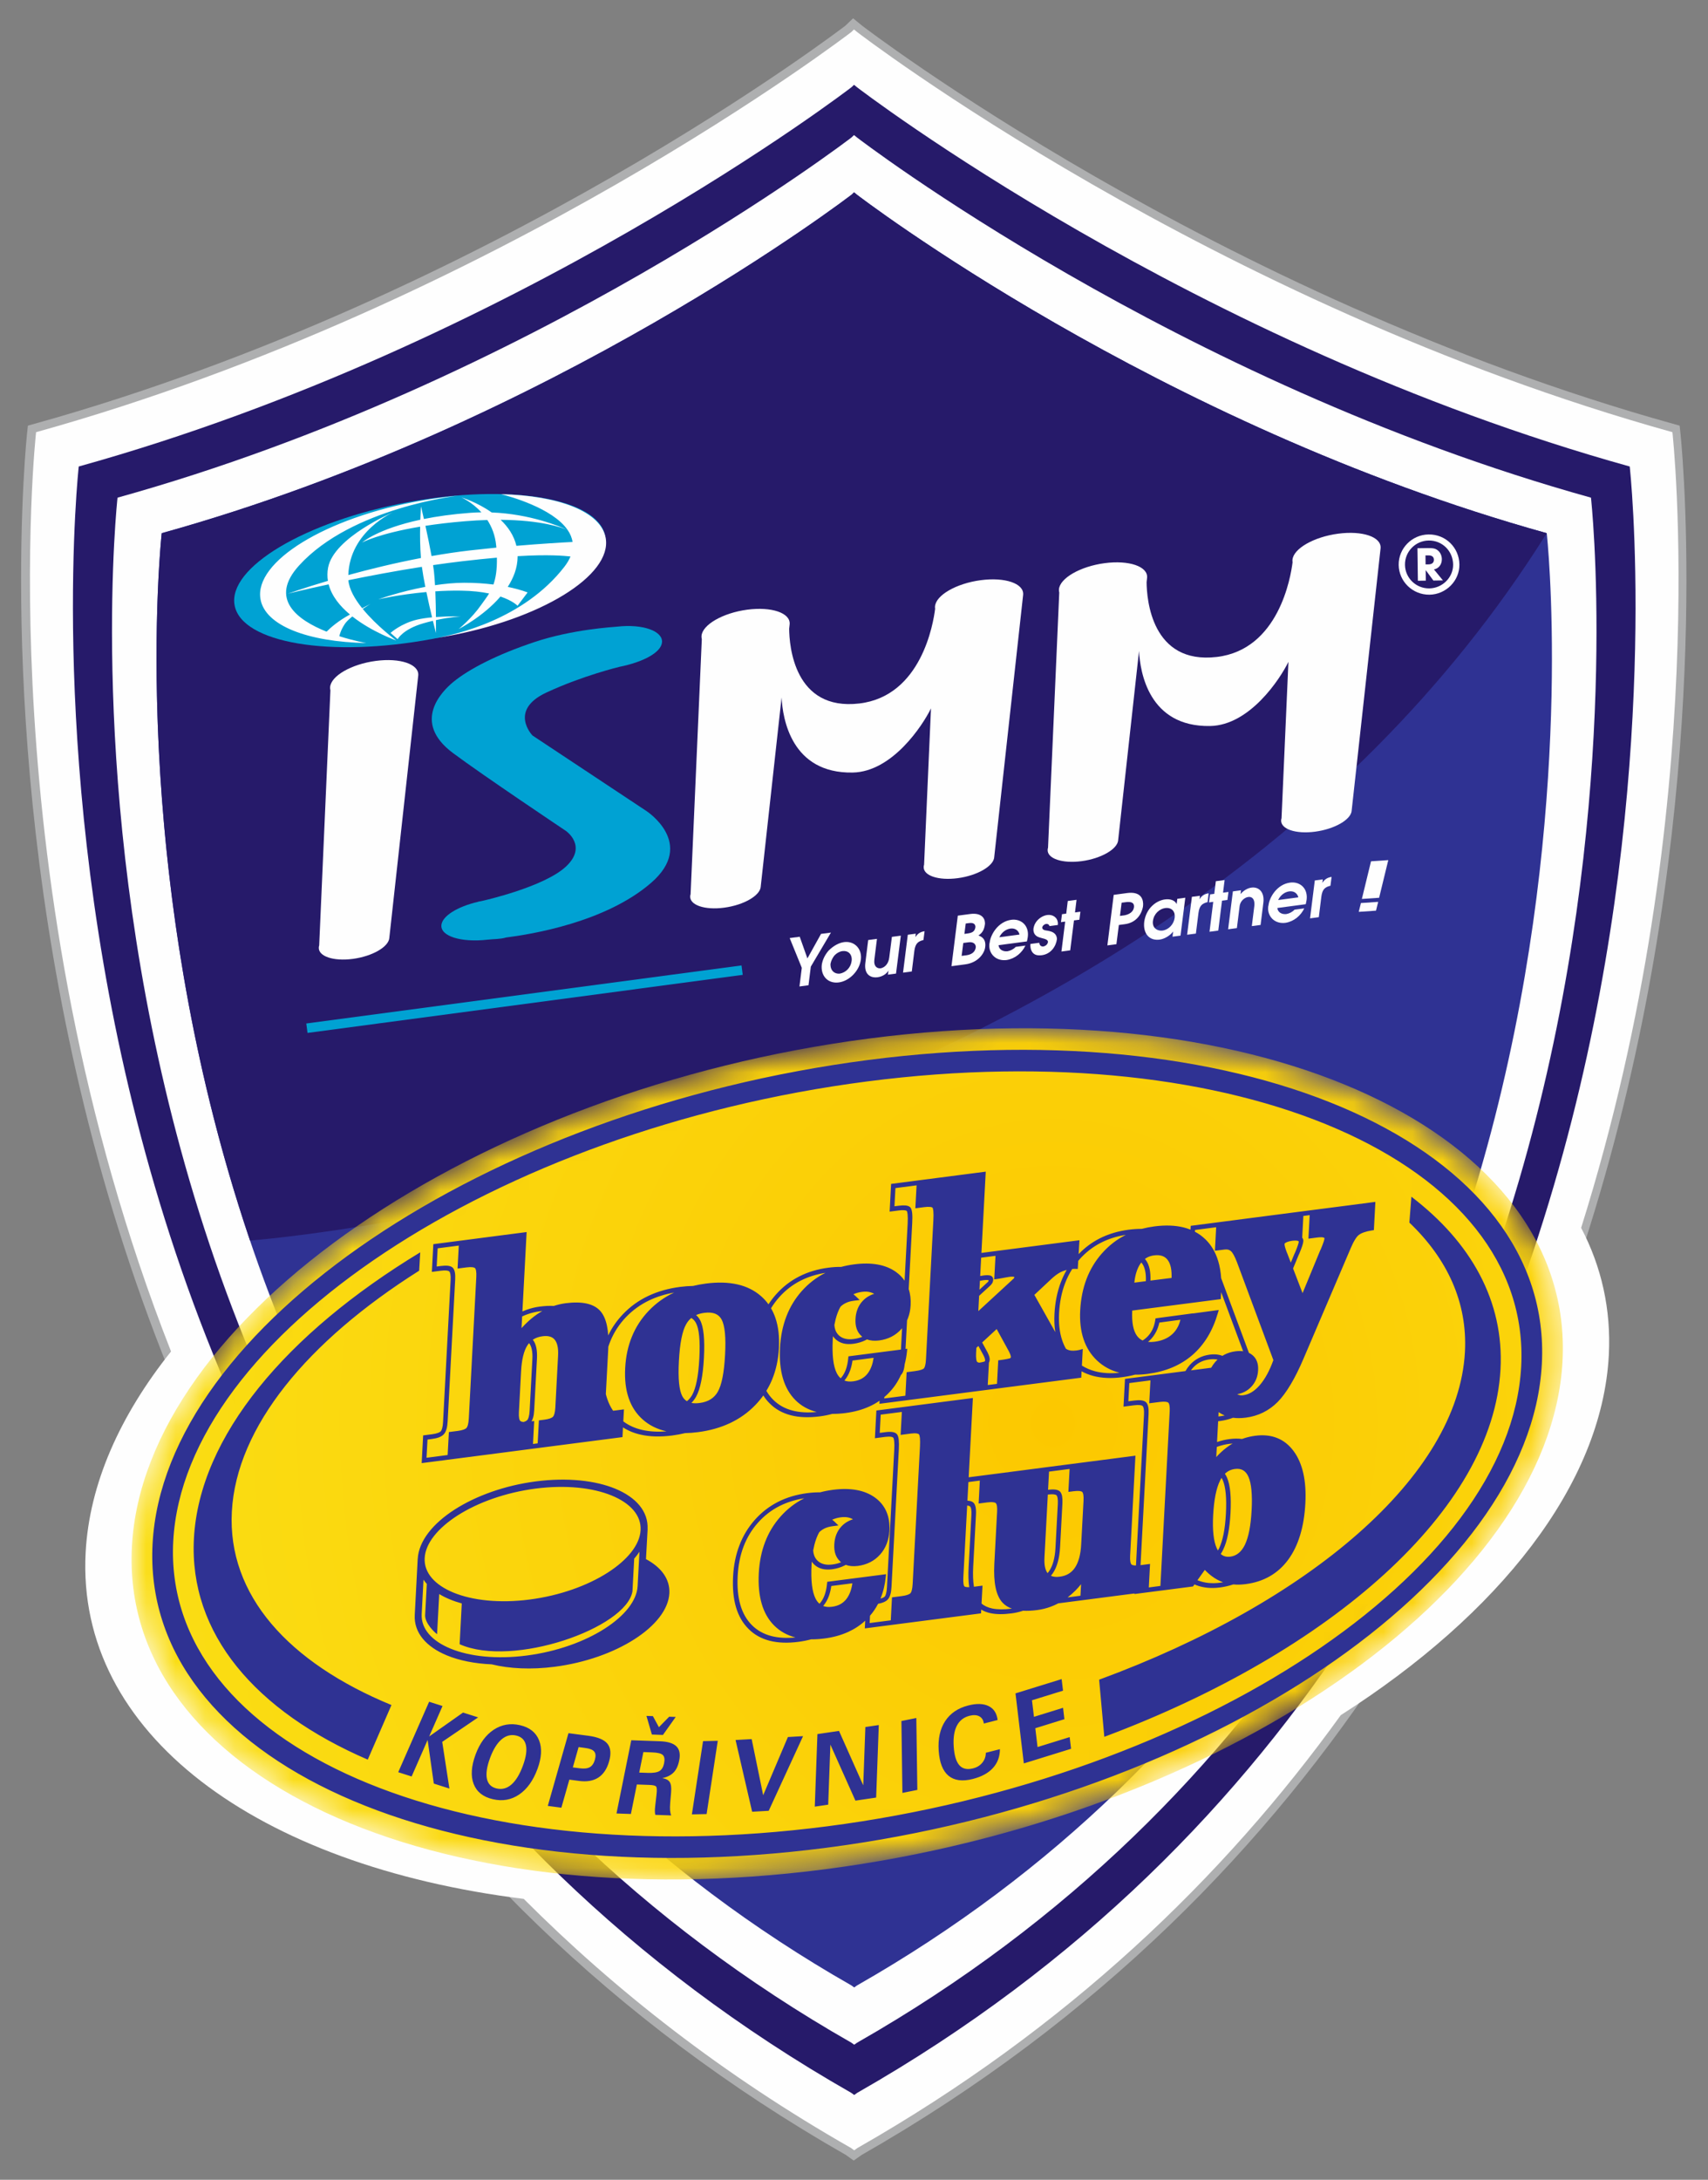 <?xml version="1.0" encoding="UTF-8"?>
<svg width="58px" height="74px" viewBox="0 0 58 74" version="1.1" xmlns="http://www.w3.org/2000/svg" xmlns:xlink="http://www.w3.org/1999/xlink">
    <rect x="0" y="0" width="58" height="74" fill="#808080" stroke="none"/>
    <title>logo@1x</title>
    <defs>
        <path d="M25.053,0.347 C38.432,-1.386 49.006,3.536 48.593,11.303 C48.18,19.07 36.931,26.818 23.552,28.551 C10.173,30.284 -0.401,25.363 0.012,17.596 C0.425,9.829 11.674,2.08 25.053,0.347" id="path-1"></path>
        <radialGradient cx="64.231%" cy="46.712%" fx="64.231%" fy="46.712%" r="120.475%" gradientTransform="translate(0.642, 0.467), scale(0.595, 1), translate(-0.642, -0.467)" id="radialGradient-3">
            <stop stop-color="#FCC800" offset="0%"></stop>
            <stop stop-color="#FAE016" offset="100%"></stop>
        </radialGradient>
    </defs>
    <g id="1.-Design" stroke="none" stroke-width="1" fill="none" fill-rule="evenodd">
        <g id="HP-2" transform="translate(-931, -11)">
            <g id="Group-80" transform="translate(932, 12)">
                <path d="M27.883,71.922 C-4.233,53.617 0.208,13.672 0.208,13.672 C15.909,9.302 27.89,0.09 27.89,0.09 L27.984,0 L28.094,0.09 C28.094,0.09 40.075,9.302 55.776,13.672 C55.776,13.672 60.217,53.617 28.101,71.922 L27.991,72 L27.883,71.922 Z" id="Fill-42" fill="#FEFEFE"></path>
                <path d="M27.883,71.922 C-4.233,53.617 0.208,13.672 0.208,13.672 C15.909,9.302 27.89,0.09 27.89,0.09 L27.984,0 L28.094,0.09 C28.094,0.09 40.075,9.302 55.776,13.672 C55.776,13.672 60.217,53.617 28.101,71.922 L27.991,72 L27.883,71.922 Z" id="Stroke-43" stroke="#AEAFB0" stroke-width="0.567"></path>
                <path d="M27.9,71.922 C23.559,69.448 19.892,66.577 16.786,63.465 C7.739,62.341 1.581,57.864 1.908,51.707 C2.032,49.383 3.067,47.06 4.808,44.881 C-1.468,28.914 0.225,13.672 0.225,13.672 C15.925,9.302 27.906,0.09 27.906,0.09 L28,0 L28.11,0.09 C28.11,0.09 40.092,9.302 55.792,13.672 C55.792,13.672 57.2,26.344 52.692,40.684 C53.382,41.999 53.714,43.45 53.632,45.008 C53.398,49.407 49.899,53.8 44.53,57.227 C40.557,62.741 35.237,67.864 28.117,71.922 L28.007,72 L27.9,71.922 Z" id="Fill-44" fill="#FEFEFE"></path>
                <path d="M27.905,70.048 C-2.535,52.698 1.674,14.837 1.674,14.837 C16.555,10.695 27.911,1.964 27.911,1.964 L28.001,1.879 L28.105,1.964 C28.105,1.964 39.461,10.695 54.342,14.837 C54.342,14.837 58.551,52.698 28.111,70.048 L28.007,70.122 L27.905,70.048 Z" id="Fill-45" fill="#261A6A"></path>
                <path d="M27.91,68.346 C-1.008,51.862 2.991,15.895 2.991,15.895 C17.128,11.961 27.916,3.666 27.916,3.666 L28.001,3.585 L28.1,3.666 C28.1,3.666 38.888,11.961 53.026,15.895 C53.026,15.895 57.024,51.862 28.106,68.346 L28.007,68.415 L27.91,68.346 Z" id="Fill-46" fill="#FEFEFE"></path>
                <path d="M27.916,66.405 C0.733,50.911 4.492,17.101 4.492,17.101 C17.781,13.403 27.922,5.606 27.922,5.606 L28.001,5.529 L28.095,5.606 C28.095,5.606 38.236,13.403 51.524,17.101 C51.524,17.101 55.283,50.911 28.1,66.405 L28.007,66.471 L27.916,66.405 Z" id="Fill-47" fill="#2F3293"></path>
                <path d="M51.524,17.101 C38.236,13.403 28.095,5.606 28.095,5.606 L28.001,5.529 L27.922,5.606 C27.922,5.606 17.781,13.403 4.492,17.101 C4.492,17.101 3.223,28.512 7.49,41.114 C7.49,41.114 37.86,38.902 51.524,17.101" id="Fill-48" fill="#261A6A"></path>
                <g id="Group-53" transform="translate(3.467, 33.908)">
                    <g id="Group-51">
                        <mask id="mask-2" fill="white">
                            <use xlink:href="#path-1"></use>
                        </mask>
                        <g id="Clip-50"></g>
                        <path d="M25.053,0.347 C38.432,-1.386 49.006,3.536 48.593,11.303 C48.18,19.07 36.931,26.818 23.552,28.551 C10.173,30.284 -0.401,25.363 0.012,17.596 C0.425,9.829 11.674,2.08 25.053,0.347" id="Fill-49" fill="url(#radialGradient-3)" mask="url(#mask-2)"></path>
                    </g>
                    <path d="M9.803,7.607 C5.255,10.362 2.303,13.854 2.118,17.323 C1.946,20.559 4.213,23.186 8.021,24.829 L8.826,22.976 C5.331,21.537 3.255,19.247 3.406,16.411 C3.559,13.534 5.976,10.623 9.767,8.23 L9.803,7.607 Z M43.392,6.597 C44.684,7.829 45.368,9.314 45.279,10.987 C45.055,15.202 39.984,19.494 32.857,22.115 L33.033,24.055 C40.726,21.176 46.233,16.355 46.487,11.576 C46.609,9.269 45.492,7.271 43.461,5.719 L43.392,6.597 Z M25.014,1.077 C38.006,-0.606 48.283,4.029 47.891,11.394 C47.499,18.759 36.583,26.139 23.591,27.822 C10.599,29.505 0.322,24.87 0.714,17.505 C1.106,10.139 12.022,2.76 25.014,1.077 Z M24.975,1.806 C37.58,0.174 47.559,4.521 47.189,11.485 C46.819,18.448 36.236,25.46 23.63,27.092 C11.025,28.725 1.046,24.377 1.416,17.414 C1.786,10.45 12.37,3.439 24.975,1.806 Z M9.056,25.256 L10.105,22.864 L10.56,23.009 L10.107,24.042 L11.257,23.231 L11.77,23.395 L10.55,24.226 L10.794,25.811 L10.264,25.642 L10.054,24.162 L9.511,25.401 L9.056,25.256 Z M12.174,24.774 C12.065,25.07 12.03,25.306 12.068,25.481 C12.106,25.657 12.216,25.766 12.398,25.808 C12.581,25.851 12.748,25.806 12.9,25.675 C13.051,25.543 13.181,25.33 13.29,25.034 C13.397,24.743 13.431,24.511 13.392,24.336 C13.352,24.161 13.242,24.053 13.061,24.011 C12.88,23.969 12.714,24.014 12.562,24.144 C12.41,24.275 12.281,24.485 12.174,24.774 Z M11.682,24.656 C11.824,24.272 12.03,23.991 12.3,23.813 C12.571,23.636 12.869,23.585 13.193,23.66 C13.517,23.735 13.732,23.906 13.838,24.171 C13.944,24.437 13.926,24.761 13.785,25.145 C13.638,25.542 13.431,25.832 13.162,26.014 C12.894,26.196 12.596,26.249 12.267,26.172 C11.937,26.095 11.721,25.923 11.617,25.655 C11.514,25.388 11.535,25.054 11.682,24.656 Z M14.985,25.093 L15.216,25.123 C15.368,25.143 15.484,25.13 15.562,25.085 C15.641,25.04 15.699,24.956 15.734,24.832 C15.769,24.709 15.762,24.617 15.712,24.556 C15.663,24.494 15.563,24.454 15.412,24.434 L15.181,24.403 L14.985,25.093 Z M14.135,26.4 L14.837,23.931 L15.511,24.019 C15.833,24.062 16.051,24.152 16.161,24.29 C16.272,24.428 16.291,24.628 16.216,24.892 C16.144,25.144 16.023,25.326 15.853,25.437 C15.682,25.548 15.466,25.587 15.204,25.553 L14.867,25.508 L14.596,26.461 L14.135,26.4 Z M17.24,25.269 L17.534,25.279 C17.718,25.285 17.85,25.264 17.928,25.216 C18.007,25.168 18.058,25.081 18.084,24.955 C18.111,24.822 18.097,24.728 18.043,24.674 C17.989,24.62 17.866,24.589 17.674,24.583 L17.381,24.572 L17.24,25.269 Z M16.468,26.657 L16.97,24.171 L17.936,24.205 C18.207,24.214 18.395,24.272 18.502,24.378 C18.609,24.483 18.641,24.643 18.597,24.858 C18.562,25.035 18.499,25.17 18.408,25.264 C18.317,25.358 18.188,25.423 18.022,25.457 C18.146,25.477 18.231,25.521 18.276,25.591 C18.32,25.661 18.336,25.777 18.322,25.94 L18.291,26.301 C18.283,26.401 18.282,26.485 18.287,26.553 C18.293,26.621 18.305,26.678 18.326,26.723 L17.787,26.704 C17.777,26.668 17.772,26.628 17.771,26.582 C17.77,26.537 17.774,26.475 17.783,26.398 L17.826,26.021 C17.844,25.869 17.84,25.776 17.814,25.744 C17.789,25.711 17.713,25.693 17.588,25.688 L17.159,25.673 L16.957,26.674 L16.468,26.657 Z M17.485,23.345 L17.704,23.352 L17.908,23.728 L18.257,23.372 L18.479,23.38 L18.045,23.991 L17.669,23.977 L17.485,23.345 Z M19.028,26.688 L19.407,24.201 L19.907,24.19 L19.528,26.677 L19.028,26.688 Z M21.637,26.566 L21.074,26.598 L20.511,24.163 L21.058,24.132 L21.449,26.038 L22.288,24.062 L22.803,24.032 L21.637,26.566 Z M23.201,26.425 L23.291,23.962 L24.024,23.854 L24.847,25.702 L24.919,23.722 L25.375,23.655 L25.285,26.117 L24.581,26.221 L23.731,24.319 L23.657,26.358 L23.201,26.425 Z M26.177,25.959 L26.143,23.518 L26.649,23.416 L26.684,25.857 L26.177,25.959 Z M29.488,24.474 C29.487,24.727 29.409,24.94 29.252,25.112 C29.095,25.285 28.867,25.409 28.569,25.485 C28.215,25.576 27.94,25.539 27.743,25.377 C27.547,25.214 27.436,24.93 27.409,24.524 C27.382,24.119 27.456,23.785 27.629,23.521 C27.803,23.256 28.064,23.079 28.414,22.99 C28.7,22.917 28.93,22.925 29.106,23.012 C29.282,23.1 29.383,23.257 29.41,23.484 L28.941,23.604 C28.928,23.49 28.878,23.409 28.791,23.36 C28.703,23.312 28.592,23.306 28.457,23.34 C28.26,23.39 28.116,23.503 28.025,23.679 C27.935,23.855 27.899,24.09 27.919,24.384 C27.939,24.687 28.003,24.899 28.112,25.021 C28.22,25.143 28.376,25.177 28.578,25.125 C28.709,25.092 28.814,25.027 28.892,24.931 C28.97,24.834 29.009,24.723 29.01,24.596 L29.488,24.474 Z M30.3,24.958 L30.017,22.58 L31.584,22.095 L31.631,22.488 L30.577,22.814 L30.644,23.376 L31.632,23.07 L31.678,23.456 L30.69,23.763 L30.766,24.402 L31.857,24.064 L31.904,24.461 L30.3,24.958 Z M10.734,14.488 L10.776,13.708 L11.076,13.67 C11.159,13.659 11.227,13.644 11.28,13.624 C11.325,13.607 11.356,13.589 11.375,13.568 C11.393,13.548 11.409,13.514 11.422,13.467 C11.437,13.411 11.447,13.34 11.452,13.254 L11.707,8.443 C11.712,8.357 11.709,8.287 11.7,8.234 C11.692,8.19 11.68,8.159 11.663,8.144 C11.647,8.128 11.617,8.117 11.573,8.112 C11.521,8.106 11.454,8.108 11.371,8.119 L11.071,8.158 L11.112,7.378 L10.395,7.471 L10.362,8.089 L10.506,8.07 C10.601,8.058 10.681,8.056 10.744,8.063 C10.816,8.072 10.87,8.093 10.906,8.128 C10.942,8.163 10.967,8.217 10.98,8.29 C10.992,8.355 10.995,8.437 10.99,8.536 L10.734,13.347 C10.729,13.445 10.717,13.529 10.698,13.598 C10.676,13.676 10.646,13.737 10.605,13.782 C10.565,13.826 10.508,13.862 10.434,13.89 C10.369,13.914 10.289,13.932 10.194,13.944 L10.05,13.963 L10.017,14.581 L10.734,14.488 Z M11.121,7.217 L12.543,7.032 L13.416,6.919 L13.273,9.614 C13.32,9.593 13.368,9.574 13.416,9.557 C13.562,9.504 13.712,9.468 13.864,9.449 C14.039,9.426 14.197,9.419 14.338,9.427 C14.469,9.384 14.602,9.353 14.738,9.335 C15.291,9.264 15.68,9.346 15.904,9.583 C16.017,9.703 16.097,9.875 16.144,10.098 C16.165,10.197 16.179,10.307 16.187,10.427 C16.314,10.162 16.482,9.921 16.689,9.705 L16.689,9.705 C16.934,9.448 17.22,9.242 17.545,9.088 C17.868,8.935 18.23,8.832 18.631,8.78 C18.782,8.761 18.927,8.75 19.066,8.748 C19.207,8.714 19.352,8.687 19.504,8.667 C19.905,8.615 20.262,8.625 20.575,8.696 C20.889,8.767 21.157,8.901 21.379,9.097 C21.474,9.18 21.557,9.272 21.629,9.372 C21.706,9.254 21.792,9.141 21.887,9.034 C22.114,8.779 22.376,8.576 22.674,8.425 C22.97,8.274 23.301,8.175 23.666,8.128 C23.819,8.108 23.964,8.099 24.1,8.101 C24.241,8.063 24.387,8.035 24.539,8.015 C24.837,7.976 25.104,7.979 25.341,8.022 C25.58,8.065 25.788,8.15 25.963,8.276 L25.964,8.277 C26.08,8.361 26.176,8.459 26.251,8.57 L26.355,6.63 C26.362,6.496 26.361,6.392 26.353,6.317 C26.347,6.253 26.337,6.216 26.324,6.203 C26.31,6.191 26.283,6.182 26.241,6.178 C26.191,6.173 26.125,6.176 26.043,6.187 L25.743,6.225 L25.793,5.284 L26.666,5.171 L28.133,4.981 L29.007,4.868 L28.86,7.627 L29.346,7.564 L31.316,7.309 L32.189,7.196 L32.184,7.277 L32.161,7.667 C32.37,7.449 32.607,7.272 32.871,7.137 C33.167,6.986 33.497,6.887 33.861,6.839 C34.016,6.819 34.164,6.81 34.304,6.81 C34.442,6.774 34.585,6.746 34.734,6.726 C35.109,6.678 35.441,6.69 35.729,6.762 C35.809,6.783 35.886,6.807 35.96,6.837 L35.967,6.707 L36.84,6.594 L38.927,6.323 L39.142,6.295 L39.801,6.21 L40.015,6.182 L41.365,6.008 L42.238,5.894 L42.187,6.853 L42.112,6.865 C42.01,6.881 41.923,6.902 41.85,6.928 C41.78,6.952 41.723,6.981 41.679,7.014 L41.679,7.014 C41.638,7.045 41.594,7.097 41.548,7.172 L41.548,7.172 C41.498,7.252 41.446,7.355 41.394,7.48 L41.394,7.481 L39.798,11.216 C39.653,11.556 39.508,11.848 39.363,12.09 C39.215,12.339 39.068,12.537 38.92,12.687 C38.772,12.837 38.606,12.956 38.423,13.046 C38.242,13.135 38.045,13.193 37.833,13.22 C37.678,13.24 37.535,13.241 37.403,13.223 C37.264,13.276 37.116,13.313 36.959,13.334 C36.939,13.336 36.919,13.339 36.899,13.341 L36.861,14.048 C36.865,14.047 36.868,14.046 36.871,14.044 C37.003,13.998 37.141,13.966 37.284,13.947 C37.436,13.927 37.578,13.926 37.712,13.943 C37.723,13.939 37.734,13.935 37.744,13.931 C37.877,13.885 38.014,13.853 38.157,13.834 C38.436,13.798 38.685,13.823 38.903,13.911 C39.12,13.997 39.307,14.146 39.462,14.355 C39.615,14.562 39.725,14.815 39.792,15.113 C39.858,15.408 39.88,15.747 39.86,16.129 C39.839,16.529 39.78,16.887 39.684,17.204 C39.587,17.525 39.452,17.804 39.279,18.04 C39.104,18.278 38.895,18.466 38.652,18.605 C38.411,18.743 38.137,18.832 37.831,18.871 C37.684,18.89 37.545,18.894 37.413,18.881 C37.27,18.929 37.118,18.964 36.957,18.985 C36.662,19.023 36.396,18.997 36.16,18.908 L36.16,18.908 C36.138,18.899 36.116,18.89 36.094,18.881 L36.07,18.915 L36.045,18.95 L35.172,19.063 L34.93,19.094 L34.056,19.207 L34.057,19.188 L33.663,19.239 L32.214,19.427 L31.471,19.523 C31.389,19.567 31.305,19.604 31.219,19.636 C31.067,19.693 30.91,19.731 30.747,19.752 C30.574,19.775 30.416,19.782 30.275,19.774 C30.145,19.817 30.012,19.848 29.874,19.865 C29.599,19.901 29.365,19.898 29.172,19.858 C29.049,19.832 28.943,19.792 28.853,19.736 L28.847,19.863 L27.973,19.976 L25.773,20.261 L24.9,20.374 L24.914,20.112 C24.745,20.268 24.553,20.395 24.335,20.494 C24.094,20.604 23.823,20.678 23.523,20.717 C23.366,20.737 23.218,20.746 23.077,20.745 C22.941,20.782 22.799,20.81 22.649,20.83 C22.279,20.878 21.951,20.866 21.668,20.793 C21.383,20.719 21.142,20.585 20.948,20.388 C20.752,20.192 20.611,19.946 20.524,19.648 C20.438,19.352 20.406,19.007 20.427,18.611 C20.447,18.226 20.519,17.873 20.642,17.554 C20.765,17.231 20.94,16.943 21.166,16.688 C21.393,16.433 21.656,16.23 21.954,16.078 C22.25,15.928 22.581,15.829 22.945,15.782 C23.098,15.762 23.243,15.753 23.38,15.755 C23.52,15.717 23.667,15.689 23.819,15.669 C24.117,15.63 24.384,15.633 24.621,15.676 C24.86,15.719 25.067,15.804 25.243,15.93 L25.243,15.93 C25.42,16.058 25.549,16.217 25.632,16.405 C25.714,16.594 25.749,16.812 25.736,17.059 C25.727,17.218 25.697,17.365 25.644,17.499 C25.591,17.636 25.516,17.759 25.419,17.868 L25.418,17.868 C25.321,17.977 25.209,18.063 25.082,18.127 C24.956,18.191 24.817,18.233 24.666,18.253 C24.507,18.273 24.37,18.261 24.253,18.217 C24.238,18.225 24.224,18.233 24.209,18.241 C24.083,18.304 23.944,18.346 23.792,18.366 C23.539,18.399 23.34,18.349 23.192,18.216 C23.156,18.184 23.125,18.148 23.099,18.108 C23.096,18.143 23.094,18.178 23.092,18.214 C23.078,18.483 23.082,18.715 23.106,18.908 C23.129,19.097 23.17,19.249 23.228,19.363 C23.265,19.435 23.309,19.493 23.361,19.537 C23.373,19.525 23.384,19.512 23.395,19.498 L23.395,19.498 C23.453,19.425 23.501,19.338 23.537,19.236 C23.575,19.13 23.602,19.008 23.616,18.869 L23.624,18.792 L24.498,18.679 L24.748,18.647 L25.621,18.534 L25.613,18.619 C25.585,18.89 25.525,19.137 25.433,19.361 C25.503,19.343 25.55,19.32 25.577,19.293 C25.594,19.275 25.609,19.242 25.621,19.195 C25.637,19.138 25.647,19.064 25.652,18.975 L25.899,14.318 C25.906,14.194 25.906,14.097 25.898,14.025 C25.892,13.96 25.881,13.919 25.867,13.901 C25.854,13.885 25.828,13.874 25.788,13.868 C25.738,13.861 25.672,13.863 25.588,13.873 L25.243,13.918 L25.293,12.977 L26.166,12.864 L27.697,12.665 L28.57,12.552 L28.427,15.244 L28.815,15.194 L30.291,15.003 L30.989,14.912 L31.165,14.889 L31.863,14.799 L33.217,14.624 L34.09,14.51 L33.91,17.905 C33.905,17.991 33.908,18.06 33.918,18.113 C33.926,18.157 33.939,18.188 33.956,18.203 C33.973,18.219 34.004,18.23 34.048,18.235 L34.048,18.235 C34.066,18.237 34.086,18.238 34.108,18.238 L34.38,13.123 C34.385,13.037 34.382,12.968 34.372,12.915 C34.363,12.871 34.351,12.84 34.334,12.825 C34.316,12.809 34.286,12.798 34.242,12.793 L34.241,12.793 C34.189,12.787 34.122,12.789 34.039,12.8 L33.685,12.846 L33.735,11.904 L34.608,11.791 L35.789,11.638 C35.829,11.567 35.876,11.5 35.93,11.438 C36.02,11.336 36.122,11.256 36.237,11.196 C36.351,11.136 36.476,11.098 36.612,11.08 C36.731,11.065 36.838,11.067 36.933,11.088 C36.972,11.096 37.008,11.107 37.043,11.121 C37.065,11.108 37.087,11.094 37.111,11.082 C37.224,11.023 37.349,10.985 37.485,10.967 C37.58,10.955 37.667,10.954 37.747,10.965 L37.001,8.96 L36.989,9.195 L36.116,9.308 L33.981,9.584 C33.971,9.784 33.98,9.956 34.007,10.1 C34.034,10.241 34.079,10.355 34.143,10.442 C34.194,10.512 34.258,10.565 34.334,10.6 C34.386,10.568 34.434,10.531 34.477,10.49 C34.552,10.419 34.613,10.336 34.66,10.243 C34.708,10.148 34.742,10.04 34.761,9.921 L34.772,9.849 L34.841,9.839 L35.946,9.691 L36.046,9.678 L36.045,9.682 L36.819,9.578 L36.92,9.565 L36.889,9.669 C36.802,9.969 36.687,10.237 36.544,10.474 C36.399,10.712 36.226,10.919 36.024,11.094 C35.821,11.269 35.593,11.409 35.339,11.516 C35.086,11.622 34.808,11.694 34.504,11.734 C34.356,11.753 34.213,11.762 34.077,11.76 C33.935,11.798 33.786,11.827 33.631,11.847 C33.27,11.894 32.947,11.879 32.661,11.804 C32.518,11.766 32.385,11.714 32.261,11.646 L32.25,11.862 L31.377,11.975 L29.38,12.233 L29.066,12.274 L28.507,12.346 L28.193,12.387 L26.269,12.636 L25.396,12.749 L25.402,12.644 C25.294,12.719 25.179,12.784 25.056,12.84 C24.814,12.95 24.543,13.024 24.243,13.063 C24.086,13.083 23.938,13.093 23.797,13.091 C23.662,13.128 23.519,13.157 23.37,13.176 C22.999,13.224 22.671,13.212 22.388,13.139 C22.103,13.065 21.862,12.931 21.668,12.734 C21.587,12.654 21.516,12.564 21.454,12.466 C21.372,12.58 21.282,12.688 21.183,12.791 L21.183,12.791 C20.937,13.046 20.651,13.25 20.324,13.404 C20,13.557 19.637,13.66 19.236,13.711 C19.084,13.731 18.939,13.742 18.8,13.744 C18.659,13.778 18.514,13.805 18.362,13.825 C17.96,13.877 17.603,13.868 17.291,13.797 C17.066,13.747 16.865,13.664 16.688,13.55 L16.671,13.88 L15.798,13.993 L13.782,14.254 L13.623,14.274 L12.909,14.367 L12.75,14.388 L10.726,14.65 L9.852,14.763 L9.902,13.822 L10.203,13.783 C10.285,13.772 10.354,13.757 10.407,13.737 C10.451,13.72 10.483,13.702 10.501,13.681 C10.52,13.661 10.535,13.627 10.548,13.58 C10.564,13.524 10.574,13.453 10.578,13.367 L10.834,8.556 C10.839,8.47 10.836,8.4 10.827,8.347 C10.819,8.303 10.806,8.272 10.79,8.257 C10.773,8.241 10.743,8.23 10.7,8.225 C10.648,8.219 10.581,8.221 10.498,8.232 L10.198,8.271 L10.248,7.33 L11.121,7.217 Z M13.264,9.783 L13.243,10.18 C13.318,10.097 13.394,10.02 13.471,9.95 C13.599,9.832 13.731,9.732 13.867,9.648 C13.894,9.631 13.921,9.615 13.949,9.6 C13.918,9.603 13.887,9.606 13.856,9.61 C13.713,9.629 13.575,9.662 13.442,9.71 C13.382,9.731 13.323,9.756 13.264,9.783 Z M16.191,10.81 C16.19,10.839 16.189,10.869 16.187,10.899 L16.106,12.419 C16.12,12.477 16.137,12.534 16.156,12.589 C16.205,12.734 16.27,12.865 16.351,12.984 C16.375,12.982 16.402,12.98 16.43,12.976 L16.721,12.938 L16.699,13.346 C16.884,13.485 17.101,13.582 17.349,13.638 C17.59,13.692 17.863,13.708 18.165,13.684 C18.165,13.684 18.165,13.684 18.165,13.684 C17.851,13.613 17.583,13.481 17.363,13.286 C17.141,13.091 16.981,12.847 16.881,12.554 C16.781,12.261 16.742,11.921 16.763,11.533 C16.783,11.145 16.86,10.788 16.993,10.465 C17.126,10.14 17.316,9.849 17.562,9.592 L17.562,9.592 C17.807,9.335 18.093,9.129 18.419,8.975 C18.42,8.974 18.421,8.973 18.423,8.973 C18.118,9.028 17.839,9.115 17.587,9.234 C17.284,9.378 17.017,9.57 16.789,9.809 L16.788,9.809 C16.561,10.047 16.385,10.317 16.261,10.618 C16.236,10.681 16.212,10.745 16.191,10.81 Z M13.791,14.092 L13.833,13.312 L14.011,13.289 C14.167,13.269 14.268,13.235 14.312,13.187 C14.331,13.167 14.347,13.133 14.361,13.085 C14.376,13.03 14.386,12.959 14.391,12.873 L14.484,11.12 C14.491,10.991 14.485,10.88 14.465,10.788 C14.446,10.699 14.414,10.628 14.371,10.575 C14.33,10.523 14.275,10.488 14.209,10.468 C14.14,10.447 14.056,10.443 13.959,10.456 C13.841,10.471 13.739,10.505 13.652,10.558 C13.644,10.563 13.635,10.568 13.627,10.574 C13.682,10.643 13.721,10.732 13.744,10.839 C13.767,10.945 13.774,11.069 13.767,11.213 L13.673,12.966 C13.668,13.064 13.656,13.148 13.636,13.217 C13.622,13.266 13.605,13.309 13.583,13.345 L13.673,13.333 L13.632,14.113 L13.791,14.092 Z M13.499,10.689 C13.478,10.713 13.459,10.739 13.441,10.767 L13.441,10.767 C13.382,10.859 13.334,10.978 13.299,11.121 C13.262,11.269 13.239,11.444 13.228,11.646 L13.154,13.033 C13.15,13.119 13.152,13.188 13.162,13.24 C13.171,13.285 13.184,13.315 13.201,13.331 C13.222,13.351 13.261,13.363 13.317,13.366 C13.374,13.348 13.415,13.326 13.439,13.3 C13.458,13.28 13.474,13.246 13.487,13.198 C13.503,13.143 13.513,13.072 13.518,12.986 L13.611,11.233 C13.618,11.104 13.611,10.993 13.591,10.901 C13.572,10.813 13.542,10.742 13.499,10.689 Z M23.762,18.935 C23.745,19.057 23.718,19.167 23.683,19.267 C23.638,19.391 23.579,19.498 23.506,19.589 L23.507,19.589 C23.5,19.597 23.493,19.605 23.486,19.613 C23.571,19.646 23.67,19.655 23.784,19.64 C23.89,19.626 23.984,19.598 24.064,19.555 C24.143,19.512 24.211,19.456 24.268,19.385 L24.268,19.385 C24.326,19.312 24.374,19.225 24.411,19.122 C24.44,19.039 24.463,18.946 24.478,18.842 L23.762,18.935 Z M23.792,16.685 C23.822,16.707 23.851,16.731 23.879,16.758 L24.004,16.879 L23.798,16.906 C23.698,16.919 23.609,16.944 23.531,16.982 C23.464,17.015 23.404,17.057 23.352,17.109 C23.285,17.23 23.23,17.373 23.188,17.537 C23.173,17.597 23.159,17.661 23.147,17.727 C23.151,17.787 23.161,17.841 23.178,17.89 C23.204,17.967 23.247,18.032 23.305,18.085 C23.424,18.192 23.588,18.232 23.801,18.204 C23.908,18.19 24.006,18.165 24.095,18.128 C24.085,18.12 24.075,18.111 24.066,18.103 C23.991,18.036 23.937,17.953 23.903,17.855 C23.87,17.758 23.857,17.647 23.864,17.521 C23.87,17.4 23.893,17.29 23.932,17.189 C23.972,17.087 24.029,16.995 24.103,16.915 C24.177,16.835 24.263,16.771 24.36,16.724 C24.404,16.702 24.45,16.684 24.499,16.669 C24.462,16.649 24.425,16.633 24.386,16.621 L24.385,16.621 C24.342,16.607 24.296,16.599 24.247,16.596 C24.196,16.593 24.142,16.595 24.083,16.603 C23.978,16.617 23.881,16.644 23.792,16.685 Z M22.843,15.957 C22.533,16.006 22.252,16.094 22,16.222 C21.724,16.362 21.481,16.551 21.271,16.787 C21.062,17.022 20.9,17.29 20.785,17.589 C20.67,17.89 20.602,18.225 20.583,18.591 C20.563,18.969 20.593,19.297 20.674,19.576 C20.755,19.853 20.885,20.081 21.065,20.262 C21.244,20.442 21.466,20.566 21.729,20.634 C21.967,20.695 22.239,20.711 22.546,20.681 C22.544,20.68 22.543,20.68 22.541,20.68 C22.256,20.606 22.016,20.471 21.821,20.275 C21.625,20.079 21.484,19.832 21.398,19.535 C21.312,19.239 21.279,18.894 21.3,18.498 C21.321,18.113 21.392,17.76 21.515,17.44 C21.638,17.118 21.813,16.83 22.04,16.575 C22.267,16.32 22.529,16.117 22.827,15.965 C22.833,15.963 22.838,15.96 22.843,15.957 Z M26.158,13.025 L25.44,13.118 L25.407,13.736 L25.597,13.712 C25.693,13.699 25.773,13.698 25.836,13.707 C25.909,13.718 25.961,13.744 25.994,13.785 C26.024,13.823 26.044,13.888 26.053,13.979 C26.061,14.062 26.062,14.168 26.055,14.298 L25.807,18.955 C25.802,19.056 25.79,19.142 25.771,19.212 C25.749,19.291 25.718,19.353 25.677,19.396 C25.613,19.463 25.504,19.511 25.351,19.539 C25.275,19.685 25.184,19.82 25.077,19.943 L25.064,20.192 L25.782,20.1 L25.823,19.32 L26.149,19.278 C26.307,19.257 26.407,19.224 26.45,19.179 C26.467,19.161 26.482,19.129 26.495,19.082 C26.51,19.025 26.52,18.951 26.525,18.862 L26.773,14.205 C26.779,14.081 26.779,13.983 26.772,13.911 C26.765,13.847 26.754,13.806 26.74,13.788 C26.727,13.772 26.701,13.761 26.661,13.755 C26.612,13.748 26.545,13.749 26.461,13.76 L26.116,13.805 L26.158,13.025 Z M28.446,18.975 C28.418,18.782 28.411,18.556 28.425,18.297 L28.519,16.534 C28.528,16.372 28.513,16.272 28.475,16.235 C28.458,16.219 28.428,16.209 28.385,16.204 C28.382,16.203 28.379,16.203 28.376,16.203 L28.246,18.639 C28.241,18.733 28.243,18.809 28.252,18.864 C28.259,18.908 28.269,18.936 28.282,18.947 C28.298,18.961 28.327,18.969 28.37,18.973 C28.392,18.975 28.418,18.976 28.446,18.975 Z M31.107,18.498 C31.125,18.476 31.143,18.453 31.16,18.428 C31.221,18.339 31.27,18.228 31.306,18.098 C31.343,17.963 31.366,17.808 31.375,17.631 L31.454,16.154 C31.458,16.068 31.456,15.998 31.446,15.945 C31.438,15.901 31.426,15.871 31.41,15.855 C31.393,15.839 31.363,15.829 31.32,15.824 C31.268,15.817 31.2,15.82 31.118,15.83 L31.115,15.831 L31.001,17.963 C30.994,18.093 31,18.203 31.02,18.295 C31.038,18.379 31.067,18.447 31.107,18.498 Z M31.854,14.961 L31.156,15.051 L31.123,15.669 L31.126,15.669 C31.221,15.656 31.3,15.654 31.364,15.661 C31.436,15.67 31.49,15.692 31.526,15.726 C31.562,15.761 31.586,15.815 31.6,15.889 C31.611,15.954 31.615,16.035 31.61,16.134 L31.531,17.611 C31.521,17.8 31.496,17.968 31.455,18.115 C31.414,18.267 31.356,18.398 31.282,18.506 C31.262,18.534 31.241,18.562 31.22,18.587 C31.236,18.595 31.254,18.602 31.272,18.607 C31.342,18.627 31.425,18.631 31.522,18.618 C31.636,18.604 31.736,18.571 31.82,18.52 C31.903,18.47 31.975,18.402 32.034,18.315 C32.095,18.225 32.143,18.115 32.179,17.985 C32.216,17.85 32.239,17.695 32.248,17.518 L32.327,16.041 C32.332,15.955 32.329,15.885 32.32,15.832 C32.312,15.788 32.299,15.758 32.283,15.742 C32.266,15.726 32.236,15.716 32.193,15.71 C32.141,15.704 32.074,15.707 31.991,15.717 L31.813,15.74 L31.854,14.961 Z M28.806,15.356 L28.418,15.406 L28.385,16.038 C28.4,16.039 28.415,16.04 28.429,16.042 C28.501,16.05 28.555,16.072 28.591,16.107 C28.658,16.171 28.686,16.307 28.675,16.514 L28.581,18.277 C28.567,18.543 28.575,18.77 28.606,18.96 L28.897,18.922 L28.864,19.529 C28.956,19.61 29.078,19.667 29.228,19.698 C29.405,19.735 29.623,19.737 29.883,19.704 C29.886,19.703 29.889,19.703 29.893,19.702 C29.765,19.656 29.661,19.59 29.579,19.502 L29.578,19.501 C29.466,19.381 29.387,19.209 29.341,18.986 C29.296,18.768 29.282,18.501 29.298,18.184 L29.392,16.421 C29.401,16.259 29.386,16.159 29.348,16.122 C29.332,16.106 29.301,16.096 29.258,16.091 C29.206,16.084 29.139,16.087 29.056,16.097 L28.765,16.135 L28.806,15.356 Z M31.786,19.322 L32.223,19.265 L32.244,18.873 C32.182,18.95 32.118,19.022 32.052,19.089 C31.967,19.174 31.879,19.251 31.786,19.322 Z M36.891,17.729 C36.906,17.704 36.92,17.678 36.933,17.651 L36.933,17.651 C36.994,17.523 37.044,17.363 37.083,17.169 C37.122,16.972 37.148,16.742 37.162,16.479 C37.176,16.213 37.174,15.984 37.156,15.794 C37.138,15.606 37.105,15.457 37.057,15.345 C37.044,15.316 37.03,15.288 37.015,15.264 C36.996,15.294 36.978,15.325 36.962,15.36 L36.962,15.359 C36.899,15.487 36.848,15.648 36.809,15.842 C36.77,16.038 36.743,16.269 36.729,16.535 C36.716,16.788 36.719,17.007 36.74,17.193 C36.76,17.377 36.796,17.528 36.849,17.647 C36.862,17.676 36.876,17.704 36.891,17.729 Z M37.128,15.125 C37.155,15.164 37.18,15.208 37.201,15.257 C37.255,15.382 37.292,15.547 37.311,15.75 C37.33,15.948 37.332,16.185 37.318,16.459 C37.303,16.73 37.276,16.968 37.235,17.173 C37.194,17.382 37.139,17.558 37.069,17.702 L37.069,17.703 C37.044,17.755 37.016,17.804 36.987,17.848 C37.004,17.863 37.022,17.877 37.041,17.889 C37.116,17.936 37.206,17.952 37.31,17.939 C37.524,17.911 37.689,17.777 37.806,17.538 L37.806,17.538 C37.867,17.41 37.918,17.249 37.956,17.056 C37.995,16.858 38.021,16.628 38.035,16.366 C38.05,16.1 38.047,15.871 38.029,15.68 C38.012,15.493 37.978,15.344 37.93,15.232 C37.884,15.126 37.823,15.051 37.746,15.006 C37.671,14.962 37.578,14.947 37.468,14.962 C37.336,14.979 37.223,15.033 37.128,15.125 Z M39.366,7.956 L39.489,7.659 L39.492,7.653 L39.513,7.609 C39.554,7.511 39.585,7.431 39.605,7.368 C39.624,7.311 39.635,7.272 39.636,7.25 C39.636,7.243 39.635,7.237 39.633,7.234 C39.628,7.228 39.619,7.222 39.605,7.218 L39.604,7.218 C39.585,7.211 39.558,7.208 39.523,7.208 C39.494,7.207 39.46,7.21 39.42,7.214 C39.375,7.221 39.336,7.228 39.303,7.237 C39.262,7.248 39.229,7.261 39.203,7.275 C39.181,7.287 39.166,7.298 39.158,7.308 C39.155,7.312 39.153,7.317 39.153,7.322 C39.152,7.345 39.157,7.38 39.169,7.426 C39.183,7.476 39.204,7.538 39.232,7.613 C39.233,7.614 39.233,7.615 39.234,7.616 L39.234,7.617 C39.237,7.622 39.239,7.626 39.24,7.629 L39.242,7.633 L39.366,7.956 Z M36.908,13.179 C36.927,13.177 36.948,13.175 36.968,13.172 C37.02,13.165 37.07,13.156 37.12,13.146 C37.047,13.115 36.979,13.077 36.915,13.03 L36.908,13.179 Z M39.765,8.992 L39.781,8.954 L40.362,7.546 L40.365,7.54 L40.387,7.495 C40.427,7.398 40.458,7.318 40.479,7.255 C40.498,7.198 40.508,7.159 40.509,7.137 C40.509,7.13 40.508,7.124 40.506,7.121 C40.501,7.115 40.492,7.109 40.478,7.105 L40.477,7.105 C40.458,7.098 40.431,7.095 40.397,7.095 C40.359,7.094 40.312,7.098 40.255,7.105 L39.964,7.143 L40.007,6.344 L39.792,6.372 L39.753,7.11 C39.756,7.114 39.759,7.117 39.762,7.121 C39.784,7.151 39.794,7.188 39.791,7.23 C39.789,7.268 39.776,7.323 39.752,7.396 C39.73,7.463 39.697,7.548 39.655,7.65 L39.652,7.656 L39.63,7.702 L39.443,8.155 L39.765,8.992 Z M36.831,6.755 L36.114,6.848 L36.11,6.907 C36.241,6.976 36.36,7.062 36.465,7.165 L36.466,7.165 C36.667,7.36 36.812,7.607 36.901,7.905 C36.954,8.081 36.987,8.273 37.001,8.484 L37.944,11.02 C37.986,11.04 38.024,11.064 38.059,11.093 C38.131,11.151 38.184,11.224 38.216,11.31 C38.249,11.396 38.262,11.494 38.256,11.605 C38.251,11.715 38.229,11.817 38.192,11.91 C38.154,12.004 38.1,12.089 38.03,12.165 C38.03,12.165 38.03,12.165 38.03,12.165 L38.03,12.165 C38.03,12.165 38.03,12.165 38.03,12.165 C37.96,12.242 37.879,12.302 37.787,12.347 C37.714,12.383 37.634,12.408 37.547,12.424 C37.556,12.429 37.564,12.433 37.573,12.436 L37.574,12.437 C37.602,12.448 37.63,12.456 37.658,12.46 C37.687,12.463 37.717,12.463 37.747,12.459 C37.847,12.446 37.943,12.412 38.036,12.356 C38.13,12.299 38.222,12.219 38.311,12.117 C38.402,12.011 38.487,11.886 38.566,11.74 C38.641,11.601 38.71,11.443 38.774,11.266 L37.539,7.945 L37.539,7.945 C37.499,7.841 37.461,7.757 37.425,7.692 C37.391,7.631 37.36,7.589 37.33,7.564 C37.303,7.541 37.272,7.525 37.238,7.516 C37.202,7.508 37.162,7.506 37.117,7.512 L36.789,7.554 L36.831,6.755 Z M36.878,11.248 C36.878,11.248 36.878,11.248 36.877,11.248 C36.798,11.231 36.706,11.229 36.603,11.242 C36.486,11.257 36.38,11.289 36.285,11.339 C36.192,11.387 36.109,11.453 36.035,11.536 C36.013,11.561 35.993,11.587 35.974,11.614 L36.125,11.595 L36.662,11.525 C36.702,11.454 36.749,11.387 36.803,11.325 C36.827,11.298 36.852,11.272 36.878,11.248 Z M36.196,18.738 C36.209,18.743 36.222,18.749 36.235,18.754 L36.235,18.753 C36.45,18.835 36.694,18.858 36.966,18.823 C37.001,18.818 37.035,18.813 37.068,18.807 C37.056,18.803 37.045,18.799 37.033,18.795 L37.033,18.795 C36.914,18.749 36.801,18.687 36.694,18.608 C36.608,18.545 36.526,18.472 36.446,18.388 L36.196,18.738 Z M37.39,14.098 C37.352,14.1 37.314,14.104 37.275,14.109 C37.143,14.126 37.016,14.156 36.896,14.198 C36.881,14.203 36.867,14.208 36.853,14.214 L36.834,14.557 C36.892,14.494 36.951,14.434 37.012,14.379 C37.125,14.276 37.242,14.187 37.364,14.113 L37.363,14.114 C37.372,14.108 37.381,14.103 37.39,14.098 Z M34.6,11.953 L33.882,12.046 L33.849,12.664 L34.048,12.638 C34.142,12.626 34.222,12.623 34.285,12.631 L34.285,12.631 C34.357,12.639 34.411,12.661 34.448,12.695 C34.485,12.729 34.511,12.784 34.525,12.857 C34.537,12.923 34.541,13.005 34.536,13.103 L34.263,18.227 L34.586,18.185 L34.544,18.984 L34.938,18.932 L35.253,13.01 C35.258,12.924 35.255,12.855 35.245,12.802 C35.237,12.758 35.224,12.727 35.207,12.712 C35.19,12.696 35.159,12.685 35.115,12.68 L35.114,12.68 C35.063,12.674 34.995,12.676 34.912,12.687 L34.558,12.732 L34.6,11.953 Z M34.444,8.586 C34.449,8.453 34.441,8.336 34.42,8.237 C34.398,8.13 34.362,8.044 34.311,7.978 L34.311,7.977 C34.304,7.968 34.297,7.96 34.29,7.952 C34.279,7.965 34.268,7.979 34.258,7.994 L34.258,7.993 C34.2,8.079 34.153,8.181 34.117,8.3 C34.087,8.4 34.066,8.512 34.053,8.636 L34.444,8.586 Z M34.413,7.831 C34.422,7.841 34.431,7.852 34.439,7.863 L34.439,7.863 C34.502,7.945 34.546,8.05 34.573,8.177 C34.596,8.289 34.605,8.419 34.6,8.566 L35.317,8.476 C35.322,8.341 35.314,8.224 35.294,8.124 C35.271,8.017 35.235,7.931 35.184,7.865 L35.184,7.864 C35.135,7.8 35.073,7.755 34.997,7.729 C34.919,7.703 34.826,7.697 34.718,7.711 C34.62,7.724 34.532,7.754 34.456,7.801 C34.441,7.81 34.427,7.82 34.413,7.831 Z M31.369,10.316 C31.338,10.123 31.329,9.915 31.341,9.691 C31.362,9.302 31.434,8.945 31.557,8.622 C31.613,8.476 31.679,8.337 31.755,8.205 C31.738,8.209 31.721,8.213 31.705,8.219 C31.647,8.236 31.592,8.258 31.541,8.284 L31.541,8.284 C31.492,8.31 31.439,8.344 31.382,8.386 C31.325,8.43 31.266,8.481 31.204,8.539 L31.204,8.54 L30.658,9.051 L31.369,10.316 Z M34.901,9.992 C34.877,10.102 34.842,10.204 34.795,10.297 C34.738,10.412 34.663,10.514 34.57,10.601 C34.553,10.617 34.535,10.633 34.517,10.648 C34.584,10.655 34.657,10.653 34.737,10.643 C34.993,10.61 35.198,10.521 35.351,10.376 C35.426,10.306 35.486,10.223 35.533,10.13 C35.569,10.059 35.597,9.981 35.617,9.896 L34.901,9.992 Z M33.764,7.014 C33.454,7.062 33.171,7.151 32.918,7.281 C32.642,7.422 32.399,7.611 32.189,7.848 L32.189,7.849 C32.175,7.865 32.161,7.88 32.148,7.897 L32.137,8.077 L32.131,8.172 L32.042,8.168 C32.034,8.167 32.026,8.167 32.019,8.168 C32.013,8.168 32.01,8.168 31.989,8.17 C31.977,8.17 31.963,8.171 31.95,8.172 C31.948,8.173 31.946,8.173 31.943,8.173 C31.847,8.324 31.766,8.485 31.701,8.657 C31.584,8.962 31.516,9.3 31.497,9.671 C31.478,10.019 31.513,10.326 31.602,10.591 C31.636,10.692 31.678,10.788 31.728,10.878 C31.742,10.888 31.757,10.897 31.772,10.905 L31.771,10.905 C31.809,10.924 31.853,10.937 31.902,10.943 L31.902,10.943 C31.953,10.949 32.01,10.948 32.073,10.94 C32.091,10.938 32.108,10.935 32.123,10.933 C32.133,10.931 32.146,10.928 32.159,10.926 C32.177,10.922 32.183,10.921 32.187,10.92 C32.195,10.919 32.202,10.917 32.21,10.914 L32.302,10.887 L32.272,11.452 C32.409,11.538 32.559,11.603 32.723,11.646 C32.968,11.71 33.244,11.727 33.552,11.695 C33.546,11.694 33.54,11.692 33.534,11.691 C33.246,11.615 32.997,11.478 32.786,11.28 C32.576,11.081 32.423,10.839 32.328,10.554 C32.233,10.271 32.195,9.945 32.214,9.578 C32.235,9.188 32.307,8.832 32.43,8.509 C32.554,8.184 32.73,7.893 32.957,7.637 C32.957,7.637 32.958,7.637 32.958,7.637 L32.957,7.637 C32.957,7.637 32.958,7.637 32.958,7.637 C33.185,7.38 33.447,7.176 33.744,7.024 C33.751,7.021 33.758,7.017 33.764,7.014 Z M28.793,8.876 L29.052,8.638 L29.058,8.633 C29.068,8.625 29.076,8.618 29.082,8.611 C29.087,8.605 29.091,8.6 29.094,8.595 C29.094,8.595 29.094,8.595 29.094,8.595 C29.094,8.595 29.094,8.594 29.094,8.594 C29.097,8.59 29.099,8.584 29.101,8.579 C29.102,8.572 29.104,8.566 29.104,8.559 C29.104,8.557 29.105,8.559 29.105,8.558 C29.104,8.556 29.099,8.554 29.092,8.552 C29.092,8.552 29.092,8.552 29.092,8.552 C29.092,8.552 29.092,8.552 29.092,8.552 C29.077,8.548 29.057,8.546 29.03,8.546 C29.002,8.546 28.967,8.548 28.925,8.554 C28.909,8.556 28.877,8.561 28.83,8.57 C28.824,8.571 28.817,8.572 28.809,8.573 L28.793,8.876 Z M28.791,11.353 C28.82,11.348 28.846,11.343 28.87,11.338 C28.922,11.327 28.955,11.319 28.967,11.312 L28.97,11.31 C28.975,11.307 28.978,11.304 28.98,11.302 C28.983,11.296 28.985,11.288 28.985,11.276 C28.986,11.259 28.983,11.238 28.975,11.211 C28.966,11.181 28.952,11.147 28.933,11.109 C28.927,11.101 28.923,11.093 28.92,11.084 L28.757,10.785 L28.688,10.849 L28.679,11.02 C28.675,11.108 28.676,11.179 28.684,11.232 C28.69,11.277 28.7,11.308 28.713,11.323 L28.712,11.323 C28.724,11.336 28.744,11.345 28.773,11.351 C28.779,11.352 28.785,11.353 28.791,11.353 Z M26.127,10.908 L26.166,10.183 C26.157,10.194 26.148,10.204 26.139,10.214 L26.138,10.215 C26.041,10.323 25.929,10.409 25.802,10.474 C25.676,10.537 25.537,10.579 25.386,10.599 C25.227,10.619 25.09,10.607 24.973,10.563 C24.959,10.571 24.944,10.579 24.929,10.587 C24.803,10.65 24.664,10.692 24.512,10.712 C24.259,10.745 24.06,10.695 23.913,10.562 C23.877,10.53 23.845,10.494 23.819,10.454 C23.816,10.489 23.814,10.524 23.812,10.56 C23.798,10.829 23.803,11.061 23.826,11.254 C23.849,11.443 23.89,11.595 23.948,11.709 C23.985,11.781 24.029,11.839 24.081,11.883 C24.093,11.871 24.104,11.858 24.115,11.844 C24.173,11.772 24.221,11.684 24.258,11.582 C24.295,11.476 24.322,11.354 24.336,11.215 L24.344,11.138 L25.218,11.025 L25.468,10.993 L26.127,10.908 Z M26.658,5.333 L25.94,5.426 L25.907,6.043 L26.052,6.025 C26.144,6.013 26.221,6.01 26.283,6.016 C26.353,6.023 26.405,6.042 26.439,6.074 C26.475,6.108 26.498,6.174 26.508,6.271 C26.517,6.356 26.518,6.469 26.51,6.61 L26.391,8.855 C26.445,9.018 26.467,9.202 26.456,9.405 C26.447,9.564 26.417,9.711 26.365,9.845 C26.355,9.869 26.345,9.893 26.335,9.916 L26.283,10.887 L26.342,10.88 L26.333,10.965 C26.317,11.12 26.291,11.268 26.254,11.408 C26.248,11.47 26.239,11.524 26.228,11.572 C26.209,11.646 26.183,11.704 26.149,11.747 L26.149,11.747 C26.142,11.755 26.134,11.763 26.126,11.771 C26.02,12.009 25.877,12.218 25.695,12.399 L25.696,12.399 C25.653,12.441 25.609,12.482 25.563,12.521 L25.56,12.568 L26.278,12.475 L26.32,11.676 L26.602,11.639 C26.695,11.627 26.769,11.611 26.824,11.592 C26.869,11.576 26.898,11.559 26.911,11.542 L26.911,11.542 C26.926,11.523 26.939,11.491 26.95,11.446 C26.964,11.393 26.972,11.325 26.977,11.241 L27.228,6.517 C27.235,6.383 27.235,6.279 27.227,6.203 C27.22,6.14 27.21,6.102 27.197,6.09 C27.184,6.077 27.156,6.069 27.115,6.065 C27.064,6.06 26.998,6.063 26.916,6.073 L26.616,6.112 L26.658,5.333 Z M28.885,10.667 L29.065,10.996 L29.066,11.001 L29.07,11.007 C29.094,11.056 29.112,11.099 29.124,11.138 C29.137,11.182 29.143,11.221 29.141,11.255 C29.139,11.291 29.131,11.325 29.115,11.355 L29.075,12.112 L29.389,12.072 L29.431,11.273 L29.509,11.263 C29.605,11.25 29.683,11.238 29.743,11.225 C29.796,11.214 29.828,11.205 29.84,11.198 L29.843,11.196 C29.848,11.194 29.852,11.191 29.853,11.189 C29.856,11.183 29.858,11.174 29.859,11.162 C29.86,11.146 29.856,11.125 29.848,11.098 C29.839,11.068 29.825,11.034 29.806,10.996 C29.8,10.988 29.796,10.98 29.794,10.971 L29.378,10.211 L28.885,10.667 Z M29.338,7.726 L28.851,7.789 L28.818,8.411 C28.823,8.41 28.827,8.41 28.832,8.409 C28.878,8.4 28.912,8.395 28.934,8.392 C28.982,8.386 29.023,8.383 29.058,8.383 C29.098,8.383 29.13,8.387 29.156,8.394 L29.158,8.394 C29.191,8.404 29.216,8.421 29.233,8.444 C29.253,8.47 29.262,8.501 29.26,8.538 C29.259,8.559 29.255,8.579 29.249,8.599 C29.244,8.619 29.235,8.638 29.225,8.657 L29.223,8.66 C29.213,8.677 29.201,8.693 29.186,8.71 C29.172,8.726 29.156,8.741 29.138,8.756 L28.782,9.083 L28.755,9.603 L29.925,8.525 L29.931,8.52 C29.941,8.512 29.949,8.505 29.955,8.498 C29.96,8.492 29.964,8.487 29.967,8.482 C29.967,8.482 29.967,8.482 29.967,8.481 C29.967,8.481 29.967,8.481 29.967,8.481 C29.97,8.477 29.972,8.471 29.974,8.466 C29.976,8.459 29.977,8.452 29.977,8.445 C29.977,8.444 29.979,8.445 29.978,8.445 C29.977,8.443 29.972,8.441 29.965,8.439 C29.965,8.439 29.965,8.439 29.965,8.439 C29.965,8.439 29.965,8.439 29.965,8.439 C29.95,8.435 29.93,8.433 29.904,8.433 C29.875,8.433 29.84,8.435 29.799,8.441 C29.782,8.443 29.75,8.448 29.704,8.457 C29.661,8.464 29.602,8.475 29.526,8.49 L29.525,8.49 C29.495,8.496 29.465,8.501 29.438,8.505 L29.438,8.505 C29.413,8.509 29.391,8.513 29.373,8.515 L29.295,8.525 L29.338,7.726 Z M24.482,11.281 C24.465,11.403 24.438,11.513 24.403,11.613 C24.358,11.737 24.3,11.844 24.227,11.935 C24.22,11.943 24.213,11.951 24.207,11.959 C24.291,11.992 24.39,12.001 24.504,11.986 C24.61,11.972 24.704,11.944 24.784,11.901 C24.863,11.859 24.931,11.802 24.988,11.731 C25.046,11.659 25.094,11.571 25.131,11.469 C25.161,11.385 25.183,11.292 25.199,11.188 L24.482,11.281 Z M24.512,9.031 C24.542,9.053 24.571,9.077 24.599,9.104 L24.725,9.225 L24.518,9.252 C24.418,9.265 24.329,9.29 24.251,9.329 C24.184,9.361 24.124,9.403 24.073,9.455 C24.005,9.576 23.95,9.719 23.908,9.883 C23.893,9.943 23.879,10.007 23.867,10.073 C23.871,10.133 23.881,10.187 23.898,10.236 C23.924,10.313 23.967,10.378 24.025,10.431 C24.144,10.538 24.309,10.578 24.521,10.55 C24.628,10.536 24.726,10.511 24.815,10.474 C24.805,10.466 24.795,10.458 24.786,10.449 C24.711,10.382 24.657,10.299 24.623,10.201 C24.59,10.104 24.577,9.993 24.584,9.867 C24.59,9.746 24.613,9.636 24.652,9.536 C24.692,9.433 24.749,9.341 24.824,9.261 C24.897,9.181 24.983,9.117 25.081,9.07 C25.124,9.048 25.171,9.03 25.219,9.016 C25.182,8.995 25.145,8.979 25.107,8.968 L25.105,8.967 C25.063,8.954 25.016,8.945 24.967,8.942 C24.916,8.939 24.862,8.941 24.803,8.949 C24.698,8.963 24.601,8.99 24.512,9.031 Z M23.564,8.303 C23.254,8.352 22.973,8.44 22.72,8.569 C22.444,8.709 22.201,8.897 21.991,9.133 C21.888,9.249 21.796,9.374 21.715,9.506 C21.775,9.607 21.824,9.717 21.864,9.833 C21.965,10.127 22.004,10.468 21.984,10.857 C21.963,11.245 21.886,11.601 21.753,11.923 C21.698,12.057 21.632,12.186 21.557,12.309 C21.621,12.42 21.698,12.52 21.786,12.608 C21.965,12.788 22.186,12.912 22.449,12.98 C22.687,13.041 22.96,13.057 23.266,13.027 C23.265,13.026 23.263,13.026 23.261,13.026 C22.976,12.952 22.736,12.818 22.541,12.621 C22.346,12.425 22.205,12.179 22.118,11.881 C22.032,11.585 21.999,11.24 22.02,10.844 C22.041,10.459 22.113,10.106 22.235,9.787 C22.358,9.464 22.533,9.176 22.76,8.921 C22.987,8.666 23.249,8.463 23.547,8.311 C23.553,8.309 23.558,8.306 23.564,8.303 Z M18.86,12.661 C18.93,12.605 18.988,12.535 19.035,12.453 L19.035,12.453 C19.1,12.337 19.153,12.178 19.194,11.975 C19.236,11.766 19.265,11.51 19.281,11.207 C19.297,10.904 19.295,10.651 19.275,10.449 C19.256,10.252 19.219,10.104 19.165,10.004 L19.165,10.004 C19.126,9.931 19.074,9.875 19.009,9.836 C18.939,9.892 18.881,9.963 18.834,10.047 L18.834,10.047 C18.768,10.162 18.715,10.322 18.674,10.527 C18.632,10.736 18.603,10.994 18.587,11.297 C18.571,11.598 18.573,11.849 18.593,12.05 C18.613,12.245 18.65,12.393 18.703,12.492 L18.703,12.493 C18.743,12.566 18.795,12.622 18.86,12.661 Z M19.17,9.738 C19.224,9.782 19.269,9.839 19.305,9.906 L19.305,9.906 C19.367,10.02 19.408,10.187 19.43,10.404 C19.451,10.617 19.453,10.878 19.437,11.187 C19.421,11.495 19.39,11.759 19.346,11.979 C19.301,12.205 19.241,12.384 19.166,12.516 L19.166,12.516 C19.122,12.592 19.071,12.66 19.012,12.719 C19.092,12.734 19.184,12.736 19.288,12.722 C19.436,12.703 19.562,12.661 19.665,12.596 C19.766,12.533 19.847,12.447 19.909,12.339 L19.908,12.339 C19.974,12.224 20.027,12.065 20.067,11.862 C20.109,11.653 20.138,11.397 20.154,11.094 C20.171,10.79 20.169,10.537 20.149,10.336 C20.129,10.139 20.092,9.991 20.039,9.891 L20.039,9.89 C19.988,9.796 19.915,9.729 19.82,9.691 C19.722,9.652 19.599,9.642 19.451,9.661 C19.346,9.675 19.252,9.7 19.17,9.738 Z M13.733,15.383 C14.794,15.246 15.747,15.351 16.428,15.632 C17.132,15.923 17.554,16.404 17.523,17.005 L17.525,17.005 L17.469,18.022 C17.988,18.299 18.288,18.7 18.263,19.182 C18.204,20.287 16.456,21.406 14.372,21.676 C13.569,21.78 12.83,21.742 12.228,21.594 C11.646,21.569 11.127,21.463 10.711,21.292 C10.006,21.001 9.585,20.52 9.617,19.918 L9.717,18.017 L9.718,18.017 C9.718,18.017 9.718,18.017 9.718,18.016 C9.75,17.414 10.228,16.816 10.974,16.338 C11.695,15.876 12.672,15.52 13.733,15.383 Z M10.448,19.208 L10.375,20.57 C10.275,20.498 9.966,20.199 9.969,19.93 L10.026,18.864 C9.985,18.818 9.948,18.769 9.914,18.72 L9.853,19.887 C9.826,20.389 10.202,20.801 10.829,21.059 C11.48,21.328 12.395,21.428 13.419,21.295 C14.442,21.163 15.381,20.822 16.069,20.381 C16.733,19.955 17.158,19.44 17.185,18.938 L17.248,17.771 C17.196,17.851 17.135,17.93 17.069,18.007 L17.01,19.115 C16.806,20.363 12.947,21.717 11.141,20.911 L11.214,19.527 C11.072,19.487 10.937,19.442 10.812,19.39 C10.68,19.336 10.558,19.275 10.448,19.208 Z M13.72,15.628 C12.697,15.761 11.758,16.101 11.069,16.542 C10.406,16.968 9.981,17.483 9.954,17.986 C9.927,18.488 10.303,18.899 10.93,19.158 C11.581,19.426 12.497,19.526 13.52,19.394 C14.543,19.261 15.483,18.921 16.171,18.48 C16.835,18.054 17.26,17.54 17.286,17.038 C17.313,16.536 16.937,16.124 16.309,15.865 C15.658,15.596 14.743,15.496 13.72,15.628 L13.72,15.628 Z" id="Fill-52" fill="#2F3293"></path>
                </g>
                <g id="Group-79" transform="translate(6.952, 15.771)">
                    <path d="M12.597,1.422 C12.838,2.702 10.216,4.267 6.741,4.918 C3.267,5.569 0.255,5.06 0.015,3.78 C-0.225,2.5 2.397,0.934 5.871,0.283 C9.346,-0.368 12.357,0.142 12.597,1.422" id="Fill-54" fill="#00A2D3"></path>
                    <path d="M6.251,6.157 C6.281,5.776 5.634,5.556 4.808,5.666 C3.981,5.776 3.287,6.175 3.258,6.556 C3.255,6.594 3.259,6.63 3.268,6.664 L2.887,15.326 C2.88,15.347 2.876,15.368 2.874,15.389 C2.851,15.694 3.368,15.87 4.029,15.782 C4.691,15.694 5.246,15.375 5.269,15.069 C5.269,15.067 5.269,15.065 5.269,15.063 C5.269,15.063 6.249,6.182 6.251,6.157" id="Fill-55" fill="#FEFEFE"></path>
                    <path d="M12.993,4.504 C12.859,4.519 11.504,4.59 10.194,5.027 C8.929,5.449 7.972,5.942 7.431,6.389 C7.057,6.699 6.018,7.739 7.428,8.792 C8.426,9.538 11.265,11.437 11.265,11.437 C11.265,11.437 12.007,11.946 11.275,12.64 C10.543,13.334 8.5,13.798 8.385,13.822 C8.284,13.836 8.272,13.847 8.272,13.847 C7.587,14.007 7.068,14.324 7.037,14.633 C6.999,15.01 7.7,15.232 8.603,15.13 C8.84,15.103 9.026,15.117 9.233,15.056 C10.069,14.949 12.605,14.548 14.16,13.199 C15.701,11.863 13.998,10.761 13.998,10.761 L10.13,8.198 C10.13,8.198 9.304,7.343 10.606,6.738 C11.845,6.162 13.088,5.866 13.088,5.866 C13.887,5.705 14.494,5.384 14.528,5.038 C14.566,4.661 13.895,4.401 12.993,4.504" id="Fill-56" fill="#00A2D3"></path>
                    <path d="M25.349,2.926 C24.522,3.036 23.828,3.435 23.799,3.817 C23.797,3.844 23.798,3.87 23.803,3.895 C23.742,4.392 23.335,6.862 21.229,7.111 C19.01,7.373 18.851,5.142 18.846,4.574 C18.857,4.475 18.863,4.421 18.863,4.419 C18.893,4.037 18.246,3.817 17.42,3.927 C16.593,4.038 15.899,4.437 15.87,4.818 C15.867,4.856 15.871,4.892 15.88,4.926 L15.499,13.588 C15.492,13.609 15.488,13.629 15.486,13.65 C15.463,13.956 15.98,14.132 16.641,14.043 C17.303,13.955 17.858,13.636 17.881,13.331 C17.881,13.329 17.881,13.327 17.881,13.324 C17.881,13.324 18.299,9.542 18.589,6.908 C18.625,7.618 18.916,9.492 21.002,9.456 C22.35,9.432 23.382,7.853 23.662,7.278 L23.428,12.586 C23.421,12.607 23.417,12.628 23.415,12.649 C23.392,12.954 23.909,13.13 24.57,13.042 C25.232,12.954 25.787,12.635 25.81,12.329 C25.811,12.327 25.81,12.325 25.81,12.323 C25.81,12.323 26.79,3.442 26.792,3.418 C26.822,3.036 26.175,2.816 25.349,2.926" id="Fill-57" fill="#FEFEFE"></path>
                    <path d="M37.487,1.347 C36.66,1.457 35.966,1.856 35.937,2.238 C35.935,2.265 35.936,2.291 35.941,2.316 C35.88,2.812 35.473,5.283 33.367,5.532 C31.148,5.794 30.989,3.563 30.984,2.995 C30.995,2.896 31.001,2.841 31.001,2.839 C31.03,2.458 30.384,2.238 29.557,2.348 C28.731,2.458 28.037,2.857 28.007,3.239 C28.005,3.276 28.009,3.312 28.018,3.346 L27.637,12.008 C27.63,12.029 27.626,12.05 27.624,12.071 C27.601,12.376 28.118,12.552 28.779,12.464 C29.44,12.376 29.995,12.057 30.019,11.751 C30.019,11.749 30.019,11.747 30.019,11.745 C30.019,11.745 30.436,7.963 30.727,5.328 C30.763,6.039 31.054,7.912 33.14,7.876 C34.488,7.853 35.52,6.273 35.8,5.698 L35.566,11.007 C35.559,11.028 35.555,11.049 35.553,11.069 C35.53,11.375 36.047,11.551 36.708,11.463 C37.37,11.374 37.925,11.055 37.948,10.75 C37.948,10.748 37.948,10.746 37.948,10.744 C37.948,10.744 38.928,1.863 38.93,1.838 C38.96,1.456 38.313,1.237 37.487,1.347" id="Fill-58" fill="#FEFEFE"></path>
                    <polygon id="Fill-59" fill="#FEFEFE" points="19.205 15.03 19.466 15.766 19.929 14.933 20.265 14.889 19.582 16.044 19.503 16.677 19.196 16.718 19.275 16.085 18.864 15.075"></polygon>
                    <path d="M20.25,15.951 C20.249,15.969 20.249,15.985 20.25,16.001 C20.258,16.175 20.379,16.298 20.563,16.283 C20.778,16.245 20.941,16.07 20.967,15.855 C20.971,15.829 20.972,15.804 20.971,15.779 C20.963,15.607 20.84,15.493 20.654,15.518 C20.558,15.531 20.461,15.583 20.381,15.669 C20.322,15.745 20.268,15.846 20.25,15.951 Z M20.71,15.212 C21.024,15.17 21.271,15.386 21.285,15.694 C21.286,15.73 21.286,15.767 21.281,15.804 C21.235,16.18 20.897,16.532 20.533,16.581 C20.199,16.625 19.964,16.411 19.95,16.091 C19.948,16.055 19.951,16.018 19.954,15.981 C19.978,15.83 20.041,15.671 20.182,15.504 C20.361,15.325 20.549,15.234 20.71,15.212 L20.71,15.212 Z" id="Fill-60" fill="#FEFEFE"></path>
                    <path d="M21.53,15.142 L21.828,15.102 L21.739,15.814 C21.736,15.841 21.735,15.867 21.736,15.892 C21.743,16.046 21.84,16.112 21.951,16.102 C22.082,16.08 22.219,15.959 22.245,15.737 L22.335,15.034 L22.638,14.994 L22.475,16.281 L22.199,16.318 L22.218,16.176 C22.157,16.291 22.011,16.384 21.847,16.406 C21.645,16.433 21.44,16.341 21.427,16.054 C21.426,16.013 21.426,15.969 21.433,15.921 L21.53,15.142 Z" id="Fill-61" fill="#FEFEFE"></path>
                    <path d="M22.875,14.962 L23.146,14.926 L23.131,15.044 C23.211,14.922 23.308,14.861 23.445,14.843 L23.406,15.142 C23.232,15.186 23.132,15.249 23.098,15.507 L23.011,16.209 L22.713,16.249 L22.875,14.962 Z" id="Fill-62" fill="#FEFEFE"></path>
                    <path d="M24.797,14.934 L24.885,14.922 C25.042,14.901 25.151,14.868 25.172,14.697 C25.167,14.581 25.082,14.549 24.948,14.567 L24.842,14.581 L24.797,14.934 Z M24.703,15.68 L24.86,15.66 C25.019,15.638 25.162,15.567 25.185,15.381 C25.179,15.252 25.073,15.2 24.934,15.219 L24.759,15.242 L24.703,15.68 Z M24.994,14.258 C25.342,14.211 25.487,14.374 25.495,14.553 C25.496,14.572 25.497,14.592 25.493,14.613 C25.468,14.812 25.385,14.917 25.273,14.987 C25.425,15.039 25.501,15.136 25.508,15.286 C25.509,15.315 25.508,15.347 25.503,15.382 C25.477,15.6 25.257,15.91 24.831,15.967 L24.358,16.03 L24.573,14.314 L24.994,14.258 Z" id="Fill-63" fill="#FEFEFE"></path>
                    <path d="M25.984,15.047 L26.668,14.956 C26.647,14.851 26.549,14.727 26.356,14.753 C26.159,14.784 26.035,14.933 25.984,15.047 Z M26.39,14.455 C26.673,14.417 26.94,14.589 26.955,14.922 C26.957,14.961 26.954,15.002 26.949,15.043 C26.942,15.092 26.931,15.139 26.92,15.189 L25.956,15.317 C25.972,15.468 26.108,15.539 26.261,15.523 C26.361,15.505 26.463,15.455 26.54,15.374 L26.87,15.33 C26.752,15.576 26.522,15.773 26.236,15.82 C25.893,15.866 25.655,15.642 25.642,15.355 C25.641,15.327 25.642,15.298 25.645,15.27 C25.653,15.246 25.654,15.23 25.658,15.211 C25.691,14.951 25.944,14.514 26.39,14.455 L26.39,14.455 Z" id="Fill-64" fill="#FEFEFE"></path>
                    <path d="M27.61,14.292 C27.796,14.267 27.963,14.375 27.972,14.572 C27.973,14.59 27.971,14.611 27.97,14.631 L27.685,14.669 C27.669,14.608 27.623,14.589 27.571,14.596 C27.513,14.603 27.45,14.655 27.439,14.718 C27.441,14.754 27.461,14.788 27.518,14.806 C27.589,14.833 27.927,14.817 27.94,15.107 C27.91,15.353 27.737,15.615 27.428,15.657 C27.383,15.663 27.343,15.664 27.298,15.66 C27.153,15.65 27.046,15.537 27.037,15.342 C27.036,15.321 27.037,15.298 27.039,15.275 L27.339,15.235 C27.348,15.332 27.412,15.365 27.475,15.361 C27.554,15.346 27.626,15.288 27.635,15.205 C27.63,15.096 27.434,15.093 27.307,15.039 C27.188,14.991 27.145,14.896 27.141,14.801 C27.14,14.783 27.142,14.765 27.143,14.746 C27.152,14.699 27.166,14.654 27.18,14.62 C27.268,14.422 27.464,14.311 27.61,14.292" id="Fill-65" fill="#FEFEFE"></path>
                    <polygon id="Fill-66" fill="#FEFEFE" points="28.307 13.816 28.605 13.776 28.553 14.205 28.736 14.18 28.702 14.452 28.518 14.476 28.39 15.492 28.092 15.532 28.219 14.516 28.076 14.535 28.111 14.264 28.255 14.245"></polygon>
                    <path d="M30.237,14.302 C30.38,14.273 30.53,14.197 30.554,14.036 C30.556,14.02 30.557,14.004 30.557,13.988 C30.55,13.852 30.421,13.842 30.298,13.854 L30.136,13.875 L30.08,14.323 L30.237,14.302 Z M29.867,13.608 L30.32,13.547 C30.728,13.493 30.856,13.686 30.866,13.899 C30.868,13.937 30.865,13.976 30.86,14.014 C30.799,14.316 30.598,14.557 30.244,14.604 L30.042,14.631 L29.959,15.283 L29.652,15.324 L29.867,13.608 Z" id="Fill-67" fill="#FEFEFE"></path>
                    <path d="M31.937,14.387 C31.94,14.36 31.941,14.337 31.94,14.312 C31.932,14.121 31.788,14.033 31.617,14.056 C31.425,14.082 31.231,14.249 31.2,14.49 C31.196,14.516 31.195,14.539 31.196,14.561 C31.205,14.761 31.373,14.841 31.53,14.82 C31.741,14.787 31.908,14.603 31.937,14.387 Z M31.608,13.763 C31.788,13.739 31.948,13.793 32.004,13.922 L32.027,13.742 L32.298,13.705 L32.136,14.992 L31.864,15.028 L31.886,14.852 C31.784,14.991 31.588,15.106 31.431,15.127 C31.113,15.17 30.913,14.973 30.898,14.66 C30.896,14.613 30.898,14.562 30.905,14.511 C30.977,14.048 31.319,13.802 31.608,13.763 L31.608,13.763 Z" id="Fill-68" fill="#FEFEFE"></path>
                    <path d="M32.522,13.675 L32.794,13.639 L32.779,13.758 C32.859,13.635 32.955,13.574 33.092,13.556 L33.054,13.855 C32.88,13.899 32.779,13.963 32.746,14.22 L32.658,14.923 L32.36,14.962 L32.522,13.675 Z" id="Fill-69" fill="#FEFEFE"></path>
                    <polygon id="Fill-70" fill="#FEFEFE" points="33.335 13.145 33.633 13.106 33.58 13.534 33.764 13.51 33.729 13.781 33.545 13.806 33.418 14.821 33.12 14.861 33.247 13.845 33.104 13.865 33.139 13.593 33.282 13.574"></polygon>
                    <path d="M34.19,13.453 L34.173,13.581 C34.289,13.449 34.421,13.379 34.544,13.362 C34.762,13.333 34.942,13.469 34.954,13.743 C34.956,13.784 34.956,13.827 34.949,13.874 L34.855,14.63 L34.557,14.669 L34.641,13.995 C34.646,13.955 34.647,13.923 34.645,13.892 C34.637,13.724 34.542,13.666 34.437,13.68 C34.305,13.698 34.166,13.821 34.144,13.986 L34.05,14.737 L33.752,14.777 L33.914,13.49 L34.19,13.453 Z" id="Fill-71" fill="#FEFEFE"></path>
                    <path d="M35.452,13.784 L36.136,13.693 C36.115,13.588 36.017,13.465 35.824,13.49 C35.627,13.521 35.503,13.67 35.452,13.784 Z M35.858,13.192 C36.141,13.154 36.408,13.326 36.423,13.659 C36.425,13.698 36.422,13.739 36.417,13.781 C36.41,13.829 36.399,13.877 36.388,13.926 L35.424,14.054 C35.44,14.205 35.576,14.276 35.729,14.26 C35.829,14.242 35.931,14.192 36.008,14.111 L36.338,14.067 C36.22,14.313 35.99,14.51 35.704,14.557 C35.361,14.603 35.123,14.38 35.11,14.092 C35.109,14.065 35.11,14.035 35.113,14.007 C35.121,13.983 35.122,13.967 35.126,13.948 C35.159,13.688 35.412,13.251 35.858,13.192 L35.858,13.192 Z" id="Fill-72" fill="#FEFEFE"></path>
                    <path d="M36.696,13.119 L36.967,13.083 L36.952,13.201 C37.032,13.078 37.129,13.018 37.266,12.999 L37.227,13.299 C37.054,13.342 36.953,13.406 36.919,13.664 L36.832,14.366 L36.534,14.406 L36.696,13.119 Z" id="Fill-73" fill="#FEFEFE"></path>
                    <path d="M38.605,12.469 L39.191,12.429 L38.88,13.707 L38.294,13.747 L38.605,12.469 Z M38.848,13.846 L38.774,14.145 L38.188,14.185 L38.262,13.886 L38.848,13.846 Z" id="Fill-74" fill="#FEFEFE"></path>
                    <polygon id="Fill-75" fill="#00A2D3" points="17.27 16.324 2.491 18.295 2.449 17.975 17.228 16.004"></polygon>
                    <path d="M9.584,1.759 C9.499,1.401 9.294,1.109 9.048,0.876 C10.425,0.886 11.125,1.137 11.325,1.223 C11.411,1.348 11.469,1.483 11.49,1.628 C11.134,1.646 10.44,1.686 9.584,1.759 Z M8.804,3.073 C8.518,3.037 8.185,3.012 7.807,3.013 C7.48,3.014 7.144,3.047 6.82,3.096 C6.811,2.919 6.798,2.752 6.782,2.613 C6.774,2.552 6.765,2.485 6.754,2.414 C7.089,2.365 7.425,2.32 7.758,2.281 C8.193,2.23 8.578,2.191 8.921,2.161 C8.929,2.572 8.882,2.854 8.804,3.073 Z M6.495,1.08 C6.883,1.02 7.33,0.966 7.842,0.924 C8.111,0.902 8.361,0.888 8.596,0.882 C8.746,1.112 8.865,1.4 8.897,1.754 C8.899,1.777 8.901,1.798 8.903,1.82 C8.611,1.849 8.308,1.881 7.998,1.916 C7.564,1.966 7.13,2.032 6.703,2.107 C6.642,1.771 6.563,1.393 6.495,1.08 Z M9.064,0.006 C9.32,0.07 10.809,0.469 11.324,1.222 C11.07,1.104 10.058,0.677 8.743,0.626 C8.242,0.27 7.713,0.115 7.713,0.115 C7.713,0.115 8.071,0.267 8.394,0.622 C8.272,0.624 8.148,0.629 8.022,0.638 C7.407,0.684 6.885,0.759 6.443,0.848 C6.385,0.593 6.344,0.42 6.344,0.42 C6.344,0.42 6.331,0.601 6.321,0.873 C4.863,1.186 4.343,1.647 4.343,1.647 C4.343,1.647 4.904,1.344 6.315,1.109 C6.309,1.426 6.312,1.81 6.342,2.173 C5.443,2.345 4.592,2.554 3.876,2.751 C3.925,1.256 5.409,0.615 5.409,0.615 C5.409,0.615 3.383,1.469 3.189,2.5 C3.16,2.656 3.16,2.806 3.183,2.948 C2.351,3.195 1.824,3.383 1.824,3.383 C1.824,3.383 2.368,3.248 3.208,3.067 C3.311,3.467 3.596,3.811 3.932,4.091 C3.54,4.303 3.274,4.536 3.138,4.673 C2.156,4.281 1.166,3.568 2.205,2.426 C3.995,0.457 7.614,0.056 7.614,0.056 C7.202,0.094 6.778,0.15 6.345,0.226 C3.108,0.8 0.668,2.298 0.894,3.572 C1.054,4.473 2.506,5.02 4.488,5.06 C4.488,5.06 4.075,4.988 3.572,4.828 C3.583,4.771 3.623,4.614 3.76,4.408 C3.81,4.333 3.904,4.245 4.013,4.157 C4.682,4.685 5.504,4.972 5.504,4.972 C5.504,4.972 4.845,4.488 4.365,3.9 C4.515,3.799 4.633,3.729 4.633,3.729 C4.633,3.729 4.632,3.729 4.346,3.877 C4.098,3.569 3.904,3.234 3.878,2.926 C4.611,2.776 5.478,2.612 6.374,2.472 C6.402,2.679 6.444,2.913 6.491,3.152 C5.604,3.318 4.893,3.576 4.893,3.576 C4.893,3.576 5.59,3.412 6.527,3.328 C6.591,3.638 6.661,3.942 6.72,4.187 C6.542,4.204 6.366,4.228 6.217,4.263 C5.665,4.392 5.309,4.716 5.309,4.716 L5.551,4.928 C5.551,4.928 5.72,4.595 6.419,4.391 C6.533,4.358 6.643,4.33 6.748,4.305 C6.809,4.556 6.852,4.721 6.852,4.721 C6.852,4.721 6.854,4.543 6.852,4.281 C7.342,4.174 7.698,4.154 7.698,4.154 C7.698,4.154 7.288,4.145 6.852,4.177 C6.849,3.921 6.843,3.606 6.831,3.304 C7.11,3.286 7.405,3.276 7.705,3.281 C8.088,3.286 8.402,3.324 8.657,3.377 C8.575,3.512 8.481,3.63 8.389,3.762 C8.064,4.228 7.622,4.585 7.622,4.585 C7.622,4.585 8.452,4.168 9.043,3.481 C9.467,3.625 9.623,3.794 9.623,3.794 L9.964,3.342 C9.964,3.342 9.727,3.243 9.29,3.153 C9.486,2.849 9.621,2.507 9.625,2.134 C9.625,2.126 9.624,2.118 9.624,2.11 C10.69,2.048 11.187,2.097 11.421,2.12 C11.374,2.233 11.306,2.351 11.211,2.473 C9.829,4.258 7.527,4.774 6.842,4.892 C6.949,4.875 7.056,4.858 7.164,4.839 C10.401,4.265 12.842,2.767 12.616,1.493 C12.457,0.599 11.024,0.053 9.064,0.006 L9.064,0.006 Z" id="Fill-76" fill="#FEFEFE"></path>
                    <path d="M6.842,4.892 C6.776,4.902 6.71,4.912 6.644,4.921 C6.644,4.921 6.716,4.913 6.842,4.892" id="Fill-77" fill="#FEFEFE"></path>
                    <path d="M40.196,2.945 L40.466,2.941 L40.461,2.583 L40.723,2.938 L41.047,2.933 L40.742,2.56 C40.907,2.529 41.012,2.39 41.01,2.209 C41.008,2.091 40.956,1.977 40.87,1.912 C40.794,1.851 40.716,1.833 40.531,1.836 L40.181,1.841 L40.196,2.945 Z M40.458,2.39 L40.454,2.085 L40.556,2.084 C40.674,2.082 40.739,2.135 40.74,2.231 C40.741,2.33 40.675,2.387 40.558,2.389 L40.458,2.39 Z M40.559,1.373 C39.993,1.381 39.536,1.847 39.544,2.408 C39.552,2.973 40.021,3.425 40.591,3.418 C41.152,3.41 41.614,2.944 41.606,2.393 C41.598,1.816 41.137,1.365 40.559,1.373 Z M40.562,1.579 C41.02,1.572 41.386,1.931 41.393,2.393 C41.399,2.829 41.031,3.198 40.585,3.204 C40.135,3.211 39.764,2.852 39.758,2.405 C39.751,1.956 40.113,1.585 40.562,1.579 L40.562,1.579 Z" id="Fill-78" fill="#FEFEFE"></path>
                </g>
            </g>
        </g>
    </g>
</svg>